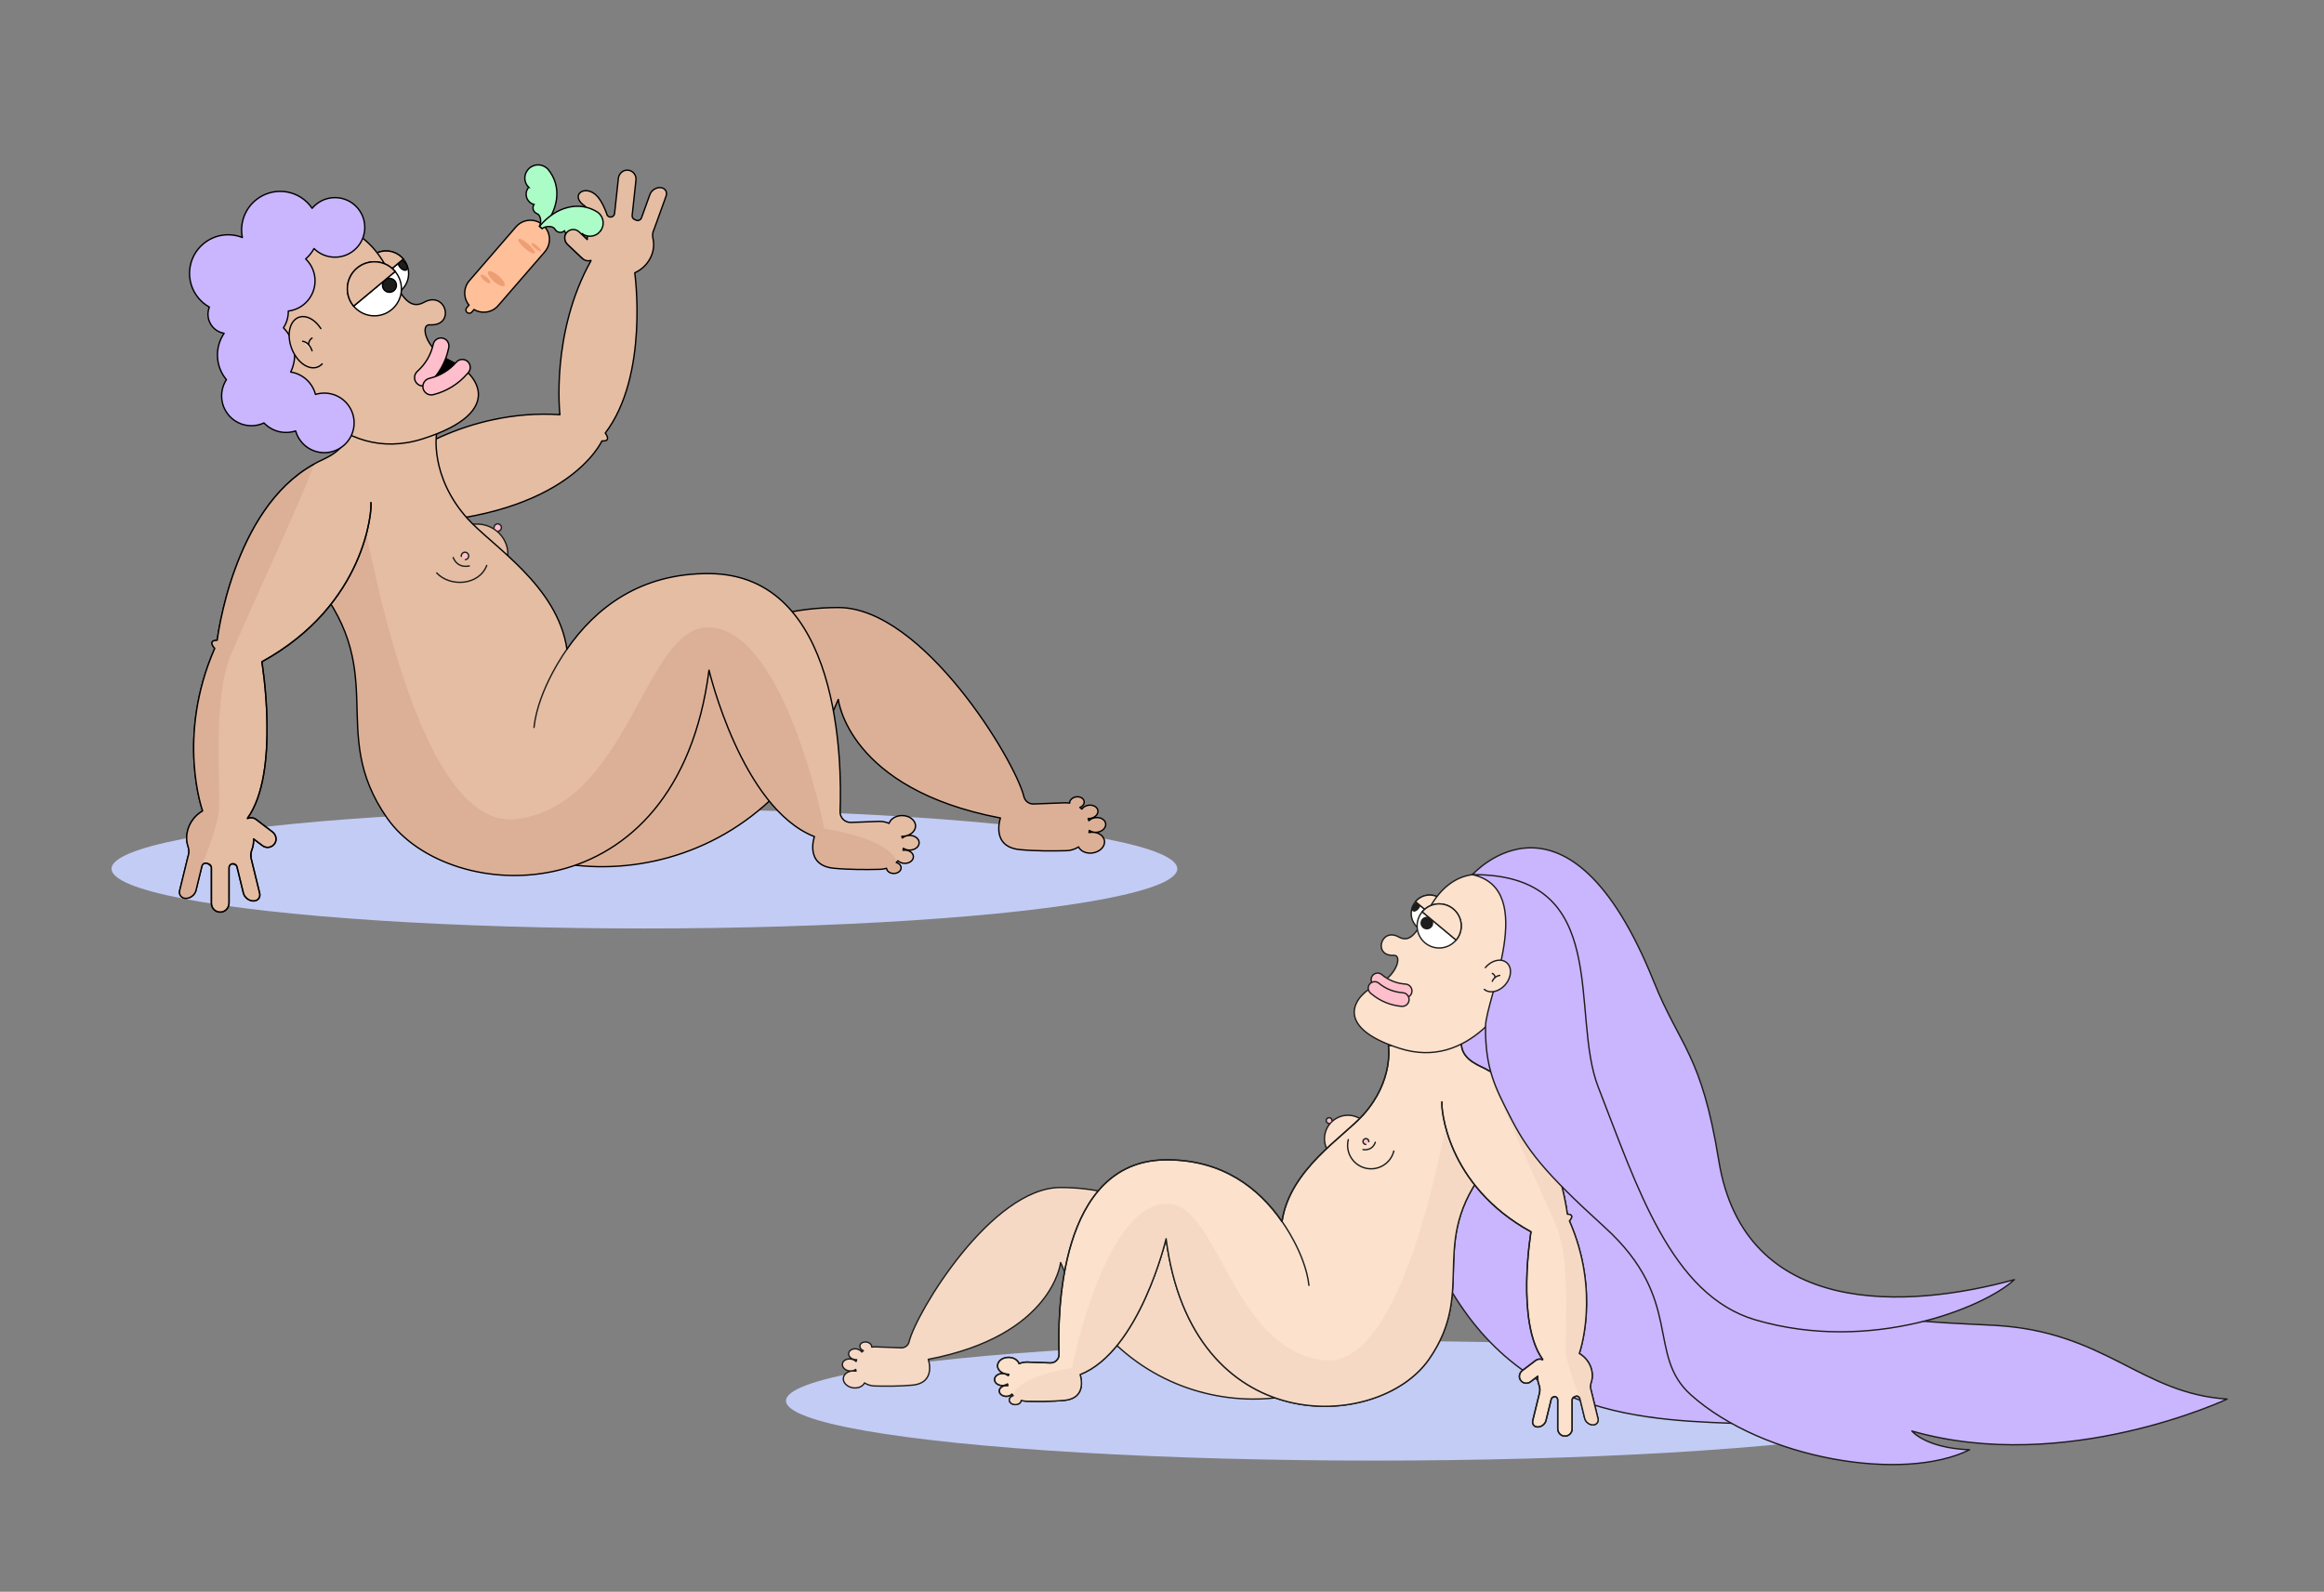 <?xml version="1.0" encoding="UTF-8"?>
<svg id="Calque_1" data-name="Calque 1" xmlns="http://www.w3.org/2000/svg" width="850.34" height="582.57" viewBox="0 0 850.34 582.57">
  <rect x="0" y="0" width="850.34" height="582.57" fill="#808080" stroke="none"/>
  <defs>
    <style>
      .cls-1, .cls-2, .cls-3, .cls-4, .cls-5, .cls-6, .cls-7, .cls-8, .cls-9, .cls-10, .cls-11, .cls-12, .cls-13, .cls-14, .cls-15, .cls-16, .cls-17, .cls-18, .cls-19, .cls-20, .cls-21 {
        stroke-width: .5px;
      }

      .cls-1, .cls-2, .cls-4, .cls-5, .cls-6, .cls-7, .cls-8, .cls-9, .cls-10, .cls-11, .cls-12, .cls-13, .cls-14, .cls-15, .cls-17, .cls-18, .cls-19, .cls-20, .cls-21 {
        stroke-linecap: round;
        stroke-linejoin: round;
      }

      .cls-1, .cls-4, .cls-22 {
        fill: #e5bda3;
      }

      .cls-1, .cls-17 {
        stroke: #1d1e1c;
      }

      .cls-2, .cls-5, .cls-9, .cls-10, .cls-14, .cls-15, .cls-19, .cls-21 {
        stroke: #1d1d1b;
      }

      .cls-2, .cls-6 {
        fill: #ffbecb;
      }

      .cls-23 {
        fill: #ed9e74;
      }

      .cls-23, .cls-24, .cls-22, .cls-25, .cls-26 {
        stroke-width: 0px;
      }

      .cls-3 {
        fill: #ffbf98;
      }

      .cls-3, .cls-4, .cls-6, .cls-7, .cls-8, .cls-11, .cls-12, .cls-13, .cls-16, .cls-18, .cls-20 {
        stroke: #000;
      }

      .cls-3, .cls-16 {
        stroke-miterlimit: 10;
      }

      .cls-24 {
        fill: #c3ccf4;
      }

      .cls-5 {
        fill: #1d1d1b;
      }

      .cls-25, .cls-9 {
        fill: #f6d9c5;
      }

      .cls-7, .cls-19 {
        fill: #fff;
      }

      .cls-8, .cls-26 {
        fill: #dcb097;
      }

      .cls-10 {
        fill: #e4bda4;
      }

      .cls-11 {
        fill: #000;
      }

      .cls-12 {
        fill: #1d1e1c;
      }

      .cls-13 {
        fill: #fbe0cd;
      }

      .cls-14 {
        fill: #fce1cd;
      }

      .cls-15, .cls-20 {
        fill: #cab5ff;
      }

      .cls-16 {
        fill: #acfcc7;
      }

      .cls-17, .cls-18, .cls-21 {
        fill: none;
      }
    </style>
  </defs>
  <ellipse class="cls-24" cx="235.79" cy="317.96" rx="194.98" ry="21.85"/>
  <g>
    <g>
      <path class="cls-10" d="M185.67,204.16c1.16-6.09-4.59-13.92-14-12.1"/>
      <path class="cls-2" d="M182.26,194.43c.74-.08,1.28-.76,1.2-1.5-.08-.74-.76-1.28-1.5-1.2s-1.28.76-1.2,1.5"/>
      <path class="cls-4" d="M144.18,171.11c-.2-2.19,26.22-21.63,60.69-19.34,0,0-3.46-29.89,11.38-56.37,0,0-.01-.03-.04-.1-1.04.33-2.23.11-3.08-.69l-5.43-5.15c-1.18-1.12-1.43-2.98-.43-4.26,1.14-1.48,3.29-1.61,4.61-.36l2.96,2.8c.08-1.36.38-2.73,1.06-3.95.54-.97.76-2.08.57-3.18,0-.04-.01-.07-.02-.11l-2.35-4.92c-6.13-4.08.21-8.42,4.55-3.52,1.96,2.21,3.32,6.22,3.32,6.22.11.8.85,1.36,1.65,1.24h.04c.65-.11,1.14-.63,1.21-1.28l1.38-12.83c.18-1.68,1.56-3.05,3.25-3.04,1.93.01,3.4,1.7,3.2,3.58l-1.4,13c-.07.64.29,1.24.88,1.49.19.08.39.16.59.25.76.33,1.65-.05,1.93-.83l3.11-8.61c.56-1.54,2.34-2.65,3.96-2.48h0c1.62.18,2.5,1.58,1.94,3.11l-4.36,12.06c-.04.1-.08.2-.13.3-.51,1.02-.52,2.21-.27,3.32,1.03,4.67-1.57,10.06-6.7,12.38,0,0,5.29,37.55-10.79,58.66,0,0,2.55,3.2-1.23,2.86,0,0-12.13,27.65-70.67,30.17"/>
      <g>
        <path class="cls-8" d="M216.4,278.36s30.26-56.01,90.34-56.01c30.86,0,64.72,56.02,67.9,69.22.39,1.63,1.87,2.74,3.55,2.68l11.4-.43c.61-.02,1.21.02,1.79.11-.05-1.07.96-2.08,2.36-2.28,1.47-.21,2.79.53,2.95,1.66.13.91-.54,1.79-1.57,2.21.25.19.5.38.73.6.47-.71,1.35-1.25,2.4-1.41,1.72-.25,3.27.62,3.47,1.95.19,1.33-1.05,2.61-2.77,2.86-.28.04-.54.04-.8.03.1.27.19.55.26.83.55-.56,1.36-.98,2.31-1.12,1.9-.28,3.62.69,3.84,2.16.21,1.47-1.16,2.89-3.06,3.16-1.13.16-2.19-.11-2.91-.66-.04.26-.09.53-.16.78.09-.02.19-.04.28-.05,2.69-.39,5.11.97,5.41,3.05.3,2.07-1.63,4.07-4.32,4.47-2.3.34-4.41-.62-5.16-2.21-1.3.83-2.83,1.34-4.48,1.38-5.05.13-11.51.14-16.98-.39-10.83-1.04-7.12-11.57-7.12-11.57-55.82-10.63-59.33-43.41-59.33-43.41-31.28,75.84-116.11,71.54-138.8,39.06l48.45-16.71Z"/>
        <path class="cls-22" d="M116.44,169.01c3.81-1.85,11.96-4.97,10.41-13.35l32.89,3.02s-2.58,15.56,11.24,31.03c9.03,10.1,33.06,24.61,36.46,47.89,10.41-15.01,26.77-27.92,52.24-27.67,47.94.47,48.39,69.39,47.71,87.11-.08,2.22,1.74,4.04,3.97,3.96l10.13-.38c1.36-.05,2.65.22,3.82.72.55-1.64,2.47-2.85,4.76-2.85,2.72,0,4.92,1.7,4.92,3.8,0,2.1-2.2,3.8-4.92,3.8-.04,0-.08,0-.12,0,.08.2.16.4.23.61.64-.58,1.59-.95,2.65-.95,1.92,0,3.48,1.2,3.48,2.69,0,1.49-1.56,2.69-3.48,2.69-.88,0-1.69-.26-2.3-.67-.03.24-.07.49-.11.72.21-.03.42-.05.64-.05,1.74,0,3.15,1.09,3.15,2.43s-1.41,2.43-3.15,2.43c-1.03,0-1.93-.39-2.51-.97-.19.23-.39.44-.6.65,1.03.29,1.77,1.05,1.77,1.94,0,1.14-1.2,2.07-2.68,2.07s-2.55-.84-2.66-1.9c-.73.22-1.49.35-2.29.38-5.05.13-11.51.14-16.98-.39-10.83-1.04-7.12-11.57-7.12-11.57-26.7-10.53-38.56-60.92-38.56-60.92-11.6,90.31-95.07,86.64-117.76,54.16-22.69-32.48,2.75-53.62-29.22-89.86-9.92-11.25-9.66-33.94,4.01-40.58Z"/>
        <path class="cls-17" d="M207.45,237.6s-10.5,14.31-12.07,28.62"/>
        <path class="cls-26" d="M134.08,195.33c8.86,43.77,26.22,107.65,54.55,104.45,41.28-4.66,47.08-70.18,70.38-70.18,24.58,0,39.07,56.42,42.59,73.66,25.99,4.37,26.55,12.21,26.34,12.42,1.03.29,1.77,1.05,1.77,1.94,0,1.14-1.2,2.07-2.68,2.07s-2.55-.84-2.66-1.9c-.73.22-1.49.35-2.29.38-5.05.13-11.51.14-16.98-.39-10.83-1.04-7.12-11.57-7.12-11.57-26.7-10.53-38.56-60.92-38.56-60.92-11.6,90.31-95.07,86.64-117.76,54.16-20.17-28.87-2.31-48.79-20.55-78.32,10.66-14.5,12.98-25.8,12.98-25.8Z"/>
        <path class="cls-18" d="M116.44,169.01c3.81-1.85,11.96-4.97,10.41-13.35l32.89,3.02s-2.58,15.56,11.24,31.03c9.03,10.1,33.06,24.61,36.46,47.89,10.41-15.01,26.77-27.92,52.24-27.67,47.94.47,48.39,69.39,47.71,87.11-.08,2.22,1.74,4.04,3.97,3.96l10.13-.38c1.36-.05,2.65.22,3.82.72.55-1.64,2.47-2.85,4.76-2.85,2.72,0,4.92,1.7,4.92,3.8,0,2.1-2.2,3.8-4.92,3.8-.04,0-.08,0-.12,0,.08.2.16.4.23.61.64-.58,1.59-.95,2.65-.95,1.92,0,3.48,1.2,3.48,2.69,0,1.49-1.56,2.69-3.48,2.69-.88,0-1.69-.26-2.3-.67-.03.24-.07.49-.11.72.21-.03.42-.05.64-.05,1.74,0,3.15,1.09,3.15,2.43s-1.41,2.43-3.15,2.43c-1.03,0-1.93-.39-2.51-.97-.19.23-.39.44-.6.65,1.03.29,1.77,1.05,1.77,1.94,0,1.14-1.2,2.07-2.68,2.07s-2.55-.84-2.66-1.9c-.73.22-1.49.35-2.29.38-5.05.13-11.51.14-16.98-.39-10.83-1.04-7.12-11.57-7.12-11.57-26.7-10.53-38.56-60.92-38.56-60.92-11.6,90.31-95.07,86.64-117.76,54.16-22.69-32.48,2.75-53.62-29.22-89.86-9.92-11.25-9.66-33.94,4.01-40.58Z"/>
        <path class="cls-1" d="M135.72,183.96c.44,2.16-1.62,37.22-39.91,58.25,0,0,6.82,40.54-5.26,57.26,0,0,.02.03.05.09,1-.44,2.21-.35,3.13.36l5.95,4.53c1.29.98,1.74,2.81.89,4.19-.97,1.59-3.1,1.96-4.55.86l-3.25-2.47c.07,1.36-.09,2.75-.63,4.04-.43,1.03-.2,3.29-.19,3.33l3.05,12.46c.39,1.59-.63,2.89-2.27,2.89h0c-1.63,0-3.29-1.3-3.68-2.89l-2.36-9.66c-.19-.79-1.81-1.04-1.81-1.04-.63.17-1.07.74-1.07,1.39v12.9c0,1.69-1.22,3.2-2.9,3.37-1.93.19-3.56-1.33-3.56-3.22v-13.07c0-.64-1.44-1.5-1.65-1.57-.79-.24-1.63.23-1.83,1.04l-2.17,8.9c-.39,1.59-2.04,2.89-3.68,2.89h0c-1.63,0-2.65-1.3-2.27-2.89l3.04-12.46c.03-.11.06-.21.1-.31.4-1.07.28-2.25-.09-3.33-1.52-4.53.48-10.17,5.34-13.02,0,0-9.77-27.03,4.43-59.48,0,0-2.88-2.91.91-2.97,0,0,5.62-47.85,35.21-64.33"/>
        <g>
          <circle class="cls-7" cx="141.25" cy="100.12" r="8.26"/>
          <line class="cls-7" x1="147.6" y1="94.83" x2="134.96" y2="105.38"/>
          <ellipse class="cls-12" cx="147.36" cy="97.04" rx="1.25" ry="2.2" transform="translate(-27.96 116.93) rotate(-39.84)"/>
          <path class="cls-4" d="M134.94,105.35l12.64-10.54c-2.91-3.49-8.1-3.96-11.59-1.05-3.49,2.91-3.96,8.1-1.05,11.59Z"/>
          <path class="cls-4" d="M141.95,98.82c4.51,8.78,7.57,14.93,13.17,11.83,8.06-4.48,11.68,8.78,2.16,8.23-3.86-.22-1.4,9.47,8.04,13.51,8.98,3.84,20.5,18.27-10.58,28.2-31.09,9.93-49.82-21.19-56.12-34.46-16.1-33.94,25.08-62.82,43.33-27.31Z"/>
          <circle class="cls-7" cx="136.99" cy="105.7" r="9.89"/>
          <circle class="cls-12" cx="142.5" cy="104.42" r="2.55"/>
          <line class="cls-7" x1="144.58" y1="99.37" x2="129.39" y2="112.04"/>
          <path class="cls-4" d="M129.39,112.04l15.19-12.67c-3.5-4.19-9.73-4.76-13.93-1.26-4.19,3.5-4.76,9.73-1.26,13.93Z"/>
          <path class="cls-20" d="M83.62,151.87c-3.14-3.76-3.31-9.01-.78-12.91-4.13-4.95-4.29-11.9-.84-16.98-1.61-.27-3.14-1.08-4.27-2.44-1.72-2.06-2.06-4.82-1.13-7.15-1.47-.82-2.83-1.92-3.97-3.29-5-5.99-4.19-14.9,1.8-19.89,4.11-3.43,9.59-4.13,14.24-2.29-.97-4.9.7-10.17,4.81-13.6,5.99-5,14.9-4.19,19.89,1.8.3.36.58.74.84,1.12.41-.49.87-.96,1.38-1.38,4.62-3.86,11.5-3.24,15.35,1.39,3.86,4.62,3.24,11.5-1.39,15.35-4.36,3.63-10.71,3.29-14.65-.63-.77,1.4-1.79,2.69-3.05,3.8.29.28.58.58.84.9,3.94,4.72,3.3,11.73-1.42,15.67-1.71,1.43-3.72,2.25-5.78,2.5.03,2.15-.57,4.3-1.78,6.14.28.29.56.58.82.9,3.69,4.42,4.21,10.43,1.83,15.28,2.59.4,5.04,1.7,6.85,3.87,1.09,1.3,1.83,2.78,2.23,4.33,4.08-1.26,8.69-.05,11.6,3.43,3.86,4.62,3.24,11.5-1.39,15.35-4.62,3.86-11.5,3.24-15.35-1.39-1.02-1.22-1.72-2.6-2.12-4.04-4.01,1.33-8.56.29-11.59-2.92-4.37,2.04-9.73.98-12.97-2.9Z"/>
          <path class="cls-4" d="M117.39,120.25c-2.84-4.39-7.23-5.7-9.8-2.95-2.57,2.76-2.35,8.55.5,12.93,2.84,4.39,7.23,5.7,9.8,2.95"/>
          <path class="cls-13" d="M114.18,128.39s-.86-3.03-3.43-3.49"/>
          <path class="cls-13" d="M114.18,123.73s-1.16.62-1.27,2.28"/>
          <polygon class="cls-11" points="159.46 129.38 171.24 135.43 157.49 142.57 159.46 129.38"/>
          <path class="cls-6" d="M164.2,127.21l-.13.58c-1.05,4.86-3.58,9.28-7.24,12.66h0c-1.06.97-2.65,1.09-3.83.27h0c-1.61-1.12-1.78-3.44-.33-4.78l.33-.3c2.79-2.58,4.72-5.95,5.52-9.66h0c.34-1.57,1.88-2.56,3.45-2.22h0c1.57.34,2.56,1.88,2.22,3.45Z"/>
          <path class="cls-6" d="M171.35,136.36l-.39.45c-3.26,3.76-7.59,6.43-12.42,7.63h0c-1.39.35-2.84-.32-3.49-1.6h0c-.88-1.76.09-3.87,2-4.35l.43-.11c3.68-.92,7-2.96,9.48-5.83h0c1.05-1.21,2.88-1.34,4.1-.29h0c1.21,1.05,1.34,2.88.29,4.1Z"/>
        </g>
        <path class="cls-26" d="M114.7,169.99c.44,2.16-23.24,53.33-30.03,69.2-7.49,17.51-3.39,51.46-4.79,59.11-1.25,6.85-5.81,17.9-6.01,18.71l-2.17,8.9c-.39,1.59-2.04,2.89-3.68,2.89h0c-1.63,0-2.65-1.3-2.27-2.89l3.04-12.46c.03-.11.06-.21.1-.31.4-1.07.28-2.25-.09-3.33-1.52-4.53.48-10.17,5.34-13.02,0,0-9.77-27.03,4.43-59.48,0,0-2.88-2.91.91-2.97,0,0,5.62-47.85,35.21-64.33"/>
        <path class="cls-18" d="M135.72,183.96c.44,2.16-1.62,37.22-39.91,58.25,0,0,6.82,40.54-5.26,57.26,0,0,.02.03.05.09,1-.44,2.21-.35,3.13.36l5.95,4.53c1.29.98,1.74,2.81.89,4.19-.97,1.59-3.1,1.96-4.55.86l-3.25-2.47c.07,1.36-.09,2.75-.63,4.04-.43,1.03-.53,2.15-.22,3.22.01.04.02.07.03.11l3.05,12.46c.39,1.59-.63,2.89-2.27,2.89h0c-1.63,0-3.29-1.3-3.68-2.89l-2.36-9.66c-.19-.79-.99-1.26-1.77-1.05h-.04c-.63.18-1.07.75-1.07,1.4v12.9c0,1.69-1.22,3.2-2.9,3.37-1.93.19-3.56-1.33-3.56-3.22v-13.07c0-.64-.42-1.2-1.03-1.38-.2-.06-.41-.12-.62-.19-.79-.24-1.63.23-1.83,1.04l-2.17,8.9c-.39,1.59-2.04,2.89-3.68,2.89h0c-1.63,0-2.65-1.3-2.27-2.89l3.04-12.46c.03-.11.06-.21.1-.31.4-1.07.28-2.25-.09-3.33-1.52-4.53.48-10.17,5.34-13.02,0,0-9.77-27.03,4.43-59.48,0,0-2.88-2.91.91-2.97,0,0,5.62-47.85,35.21-64.33"/>
      </g>
      <g>
        <path class="cls-3" d="M198.65,82.31h0c-2.91-2.52-7.32-2.21-9.85.71l-17.05,19.69c-2.25,2.6-2.24,6.38-.15,8.96l-.83.96c-.44.51-.39,1.29.12,1.73.51.44,1.29.39,1.73-.12l.83-.96c2.85,1.7,6.6,1.17,8.84-1.43l17.05-19.69c2.52-2.91,2.21-7.32-.71-9.85Z"/>
        <path class="cls-16" d="M193.43,68.56c-1.38,1.63-1.19,4.07.43,5.48.45.39.97.66,1.52.81-.6.93-.44,2.18.42,2.92.21.18.44.32.69.41,1.31.49,1.76,3.05.9,4.61l.95.82c6.24-6.9,7.26-15.56,2.19-21.64-.14-.16-.29-.31-.46-.45-2.02-1.75-5.08-1.53-6.83.49s-1.55,4.77.2,6.55Z"/>
        <path class="cls-16" d="M219.52,84.78c1.75-2.02,1.53-5.08-.49-6.83-.16-.14-.34-.27-.51-.39-6.75-4.15-15.17-1.9-21.1,5.26l.95.82c1.42-1.07,4.02-.99,4.69.24.13.23.29.44.5.62.86.74,2.12.72,2.95,0,.23.52.57.99,1.02,1.38,1.62,1.4,4.06,1.24,5.48-.36,2.01,1.48,4.85,1.18,6.52-.74Z"/>
        <g>
          <ellipse class="cls-23" cx="192.67" cy="90.1" rx="1.01" ry="3.94" transform="translate(-1.56 176.78) rotate(-49.11)"/>
          <ellipse class="cls-23" cx="196.2" cy="90.48" rx=".59" ry="2.28" transform="translate(-.63 179.58) rotate(-49.11)"/>
        </g>
        <g>
          <ellipse class="cls-23" cx="181.6" cy="101.98" rx="1.33" ry="3.94" transform="translate(-14.37 172.52) rotate(-49.11)"/>
          <ellipse class="cls-23" cx="177.66" cy="102.09" rx=".77" ry="2.28" transform="translate(-15.81 169.57) rotate(-49.11)"/>
        </g>
      </g>
      <path class="cls-10" d="M159.8,209.7c4.83,5.2,15.46,4.66,18.3-2.76"/>
      <path class="cls-2" d="M170.29,204.81c.74-.08,1.28-.76,1.2-1.5-.08-.74-.76-1.28-1.5-1.2s-1.28.76-1.2,1.5"/>
      <path class="cls-10" d="M171.71,207.12s-4.12,1.19-5.9-3.06"/>
    </g>
    <path class="cls-4" d="M213.13,94.62l-5.43-5.15c-1.18-1.12-1.43-2.98-.43-4.26,1.14-1.48,3.29-1.61,4.61-.36l2.96,2.8"/>
  </g>
  <ellipse class="cls-24" cx="503.14" cy="512.67" rx="215.55" ry="21.89"/>
  <g>
    <path class="cls-15" d="M546.87,346.95c-25.17,4.73-47.36,70.39-17.03,123.47,30.33,53.07,80.82,49.14,118.82,51.06,20.46,1.03,59.27-6.81,59.27-6.81,0,0-58.6,3.72-93.09-33.62-34.49-37.34-34.69-140.35-67.97-134.1Z"/>
    <path class="cls-14" d="M497.44,424.23c-4.13,2.34-9.37.88-11.7-3.24-2.34-4.13-.88-9.37,3.24-11.7,4.13-2.34,9.37-.88,11.7,3.24"/>
    <path class="cls-9" d="M461.77,480.32s-24.7-45.71-73.73-45.71c-25.18,0-52.82,45.72-55.42,56.49-.32,1.33-1.53,2.24-2.89,2.19l-9.3-.35c-.5-.02-.99.01-1.46.09.04-.88-.78-1.69-1.93-1.86-1.2-.17-2.28.43-2.41,1.36-.11.75.44,1.46,1.28,1.81-.21.15-.4.31-.59.49-.39-.58-1.1-1.02-1.96-1.15-1.41-.2-2.67.51-2.83,1.59-.16,1.08.85,2.13,2.26,2.33.22.03.44.03.66.02-.08.22-.15.45-.21.68-.45-.46-1.11-.8-1.88-.91-1.55-.23-2.96.56-3.13,1.76s.94,2.36,2.5,2.58c.92.13,1.78-.09,2.37-.54.03.22.08.43.13.64-.08-.01-.15-.03-.23-.04-2.19-.32-4.17.79-4.42,2.49-.25,1.69,1.33,3.32,3.53,3.64,1.88.27,3.6-.51,4.21-1.8,1.06.68,2.31,1.09,3.66,1.13,4.12.11,9.39.11,13.86-.31,8.84-.85,5.81-9.44,5.81-9.44,45.56-8.68,48.42-35.43,48.42-35.43,25.53,61.89,94.75,58.39,113.27,31.88l-39.54-13.63Z"/>
    <path class="cls-14" d="M543.35,391.08c-3.11-1.51-9.76-4.05-8.49-10.89l-26.85,2.47s2.11,12.7-9.17,25.32c-7.37,8.24-26.98,20.09-29.76,39.09-8.49-12.25-21.84-22.78-42.63-22.58-39.12.38-39.49,56.63-38.94,71.09.07,1.82-1.42,3.3-3.24,3.23l-8.27-.31c-1.11-.04-2.16.18-3.12.59-.45-1.33-2.01-2.32-3.88-2.32-2.22,0-4.01,1.39-4.01,3.1s1.8,3.1,4.01,3.1c.03,0,.06,0,.1,0-.07.16-.13.33-.19.5-.52-.47-1.3-.77-2.16-.77-1.57,0-2.84.98-2.84,2.2s1.27,2.2,2.84,2.2c.72,0,1.38-.21,1.88-.55.02.2.05.4.09.59-.17-.03-.34-.04-.52-.04-1.42,0-2.57.89-2.57,1.98s1.15,1.98,2.57,1.98c.84,0,1.58-.31,2.05-.79.16.19.32.36.49.53-.84.24-1.44.85-1.44,1.58,0,.93.98,1.69,2.19,1.69s2.08-.68,2.17-1.55c.59.18,1.22.29,1.87.31,4.12.11,9.39.11,13.86-.31,8.84-.85,5.81-9.44,5.81-9.44,21.79-8.59,31.47-49.72,31.47-49.72,9.46,73.71,77.59,70.71,96.11,44.2,18.52-26.51-2.24-43.76,23.84-73.34,8.1-9.18,7.89-27.7-3.27-33.12Z"/>
    <path class="cls-21" d="M469.08,447.06s8.57,11.68,9.85,23.36"/>
    <path class="cls-25" d="M528.95,412.57c-7.23,35.72-21.4,87.86-44.52,85.24-33.69-3.81-38.43-57.28-57.44-57.28-20.06,0-31.88,46.04-34.76,60.11-21.21,3.57-21.67,9.97-21.5,10.13-.84.24-1.44.85-1.44,1.58,0,.93.98,1.69,2.19,1.69s2.08-.68,2.17-1.55c.59.18,1.22.29,1.87.31,4.12.11,9.39.11,13.86-.31,8.84-.85,5.81-9.44,5.81-9.44,21.79-8.59,31.47-49.72,31.47-49.72,9.46,73.71,77.59,70.71,96.11,44.2,16.46-23.56,1.88-39.82,16.77-63.92-8.7-11.84-10.59-21.06-10.59-21.06Z"/>
    <path class="cls-21" d="M543.35,391.08c-3.11-1.51-9.76-4.05-8.49-10.89l-26.85,2.47s2.11,12.7-9.17,25.32c-7.37,8.24-26.98,20.09-29.76,39.09-8.49-12.25-21.84-22.78-42.63-22.58-39.12.38-39.49,56.63-38.94,71.09.07,1.82-1.42,3.3-3.24,3.23l-8.27-.31c-1.11-.04-2.16.18-3.12.59-.45-1.33-2.01-2.32-3.88-2.32-2.22,0-4.01,1.39-4.01,3.1s1.8,3.1,4.01,3.1c.03,0,.06,0,.1,0-.07.16-.13.33-.19.5-.52-.47-1.3-.77-2.16-.77-1.57,0-2.84.98-2.84,2.2s1.27,2.2,2.84,2.2c.72,0,1.38-.21,1.88-.55.02.2.05.4.09.59-.17-.03-.34-.04-.52-.04-1.42,0-2.57.89-2.57,1.98s1.15,1.98,2.57,1.98c.84,0,1.58-.31,2.05-.79.16.19.32.36.49.53-.84.24-1.44.85-1.44,1.58,0,.93.98,1.69,2.19,1.69s2.08-.68,2.17-1.55c.59.18,1.22.29,1.87.31,4.12.11,9.39.11,13.86-.31,8.84-.85,5.81-9.44,5.81-9.44,21.79-8.59,31.47-49.72,31.47-49.72,9.46,73.71,77.59,70.71,96.11,44.2,18.52-26.51-2.24-43.76,23.84-73.34,8.1-9.18,7.89-27.7-3.27-33.12Z"/>
    <path class="cls-14" d="M527.61,403.28c-.36,1.76,1.32,30.37,32.57,47.54,0,0-5.57,33.09,4.3,46.73,0,0-.01.03-.04.07-.82-.36-1.8-.28-2.56.29l-4.86,3.7c-1.06.8-1.42,2.29-.73,3.42.8,1.3,2.53,1.6,3.71.7l2.65-2.02c-.05,1.11.07,2.25.51,3.3.35.84.16,2.69.16,2.72l-2.49,10.17c-.32,1.3.51,2.36,1.85,2.36h0c1.33,0,2.68-1.06,3-2.36l1.93-7.88c.16-.64,1.48-.85,1.48-.85.51.14.87.6.87,1.14v10.53c0,1.38,1,2.61,2.37,2.75,1.57.16,2.91-1.08,2.91-2.62v-10.67c0-.52,1.18-1.23,1.35-1.28.65-.2,1.33.19,1.49.85l1.77,7.26c.32,1.3,1.67,2.36,3,2.36h0c1.33,0,2.17-1.06,1.85-2.36l-2.48-10.17c-.02-.09-.05-.17-.08-.26-.33-.87-.23-1.84.07-2.72,1.24-3.7-.39-8.3-4.35-10.63,0,0,7.97-22.06-3.62-48.54,0,0,2.35-2.37-.75-2.42,0,0-4.59-39.05-28.73-52.5"/>
    <circle class="cls-19" cx="523.1" cy="334.33" r="6.74"/>
    <line class="cls-19" x1="517.92" y1="330.01" x2="528.24" y2="338.62"/>
    <ellipse class="cls-5" cx="518.11" cy="331.82" rx="1.8" ry="1.02" transform="translate(-68.59 517.09) rotate(-50.16)"/>
    <path class="cls-14" d="M528.25,338.6l-10.31-8.61c2.38-2.85,6.61-3.23,9.46-.85,2.85,2.38,3.23,6.61.85,9.46Z"/>
    <path class="cls-14" d="M522.53,333.27c-3.68,7.16-6.18,12.19-10.74,9.65-6.58-3.65-9.53,7.16-1.77,6.72,3.15-.18,1.14,7.73-6.56,11.02-7.33,3.13-16.73,14.91,8.64,23.02,25.37,8.11,40.66-17.29,45.8-28.12,13.14-27.7-20.46-51.27-35.36-22.29Z"/>
    <circle class="cls-19" cx="526.58" cy="338.88" r="8.07"/>
    <circle class="cls-5" cx="522.08" cy="337.83" r="2.08"/>
    <line class="cls-19" x1="520.39" y1="333.71" x2="532.78" y2="344.05"/>
    <path class="cls-14" d="M532.78,344.05l-12.39-10.34c2.86-3.42,7.94-3.88,11.37-1.03,3.42,2.86,3.88,7.94,1.03,11.37Z"/>
    <path class="cls-2" d="M502.54,360.33l.37.31c3.12,2.6,6.96,4.18,11.01,4.52h0c1.17.1,2.25-.63,2.6-1.75h0c.48-1.53-.59-3.11-2.18-3.24l-.36-.03c-3.09-.26-6.02-1.46-8.4-3.45h0c-1-.84-2.5-.7-3.34.3h0c-.84,1-.7,2.5.3,3.34Z"/>
    <path class="cls-2" d="M501.48,363.48l.37.31c3.12,2.6,6.96,4.18,11.01,4.52h0c1.17.1,2.25-.63,2.6-1.75h0c.48-1.53-.59-3.11-2.18-3.24l-.36-.03c-3.09-.26-6.02-1.46-8.4-3.45h0c-1-.84-2.5-.7-3.34.3h0c-.84,1-.7,2.5.3,3.34Z"/>
    <path class="cls-25" d="M544.77,391.88c-.36,1.76,18.97,43.53,24.51,56.47,6.12,14.29,2.77,42,3.91,48.24,1.02,5.59,4.74,14.61,4.9,15.27l1.77,7.26c.32,1.3,1.67,2.36,3,2.36h0c1.33,0,2.17-1.06,1.85-2.36l-2.48-10.17c-.02-.09-.05-.17-.08-.26-.33-.87-.23-1.84.07-2.72,1.24-3.7-.39-8.3-4.35-10.63,0,0,7.97-22.06-3.62-48.54,0,0,2.35-2.37-.75-2.42,0,0-4.59-39.05-28.73-52.5"/>
    <path class="cls-21" d="M527.61,403.28c-.36,1.76,1.32,30.37,32.57,47.54,0,0-5.57,33.09,4.3,46.73,0,0-.01.03-.04.07-.82-.36-1.8-.28-2.56.29l-4.86,3.7c-1.06.8-1.42,2.29-.73,3.42.8,1.3,2.53,1.6,3.71.7l2.65-2.02c-.05,1.11.07,2.25.51,3.3.35.84.43,1.76.18,2.63,0,.03-.02.06-.02.09l-2.49,10.17c-.32,1.3.51,2.36,1.85,2.36h0c1.33,0,2.68-1.06,3-2.36l1.93-7.88c.16-.64.81-1.03,1.45-.86h.03c.51.15.87.61.87,1.15v10.53c0,1.38,1,2.61,2.37,2.75,1.57.16,2.91-1.08,2.91-2.62v-10.67c0-.52.34-.98.84-1.13.16-.05.33-.1.5-.15.65-.2,1.33.19,1.49.85l1.77,7.26c.32,1.3,1.67,2.36,3,2.36h0c1.33,0,2.17-1.06,1.85-2.36l-2.48-10.17c-.02-.09-.05-.17-.08-.26-.33-.87-.23-1.84.07-2.72,1.24-3.7-.39-8.3-4.35-10.63,0,0,7.97-22.06-3.62-48.54,0,0,2.35-2.37-.75-2.42,0,0-4.59-39.05-28.73-52.5"/>
    <path class="cls-15" d="M730.03,485.07c40.52,2.36,53.24,24.95,84.88,26.97,0,0-59.1,27.84-115.35,11.7,0,0,4.86,6.19,21.1,6.86-24.16,11.99-75.51,3.55-101.96-20.09-16.55-14.8-2.21-34.75-31.64-61.44-22.28-20.2-28.41-28.27-34.79-40.91-5.02-9.93-8.91-17.09-8.72-32.57.13-10.1,19.4-50.09-4.78-55.48,0,0,26.68-24.19,54.82,45.05,9.71,23.9,7.27,45.85,29.3,78.89,27.01,40.5,78.56,39.35,107.15,41.02Z"/>
    <path class="cls-15" d="M642.3,483.06c-30.94-9.08-43.36-48.94-57.52-85.22-10.52-26.97,5.54-77.99-46.02-77.73,0,0,34.84-39.24,66.37,39.18,9.62,23.93,17.43,26.31,23.77,65.51,9.38,57.93,69.31,54.25,108.16,43.53-11.06,10.27-52.57,27.12-94.76,14.73Z"/>
    <path class="cls-14" d="M510,421.27c-1.15,4.6-5.82,7.39-10.42,6.24-4.6-1.15-7.39-5.82-6.24-10.42"/>
    <path class="cls-2" d="M499.72,418.85c-.59-.03-1.04-.54-1.01-1.13s.54-1.04,1.13-1.01,1.04.54,1.01,1.13"/>
    <path class="cls-2" d="M486.26,411.19c-.59-.03-1.04-.54-1.01-1.13s.54-1.04,1.13-1.01c.59.03,1.04.54,1.01,1.13"/>
    <path class="cls-14" d="M498.71,420.73s3.3.75,4.52-2.68"/>
    <path class="cls-14" d="M543.48,354.12c2.26-2.71,5.74-3.52,7.78-1.82,2.04,1.7,1.86,5.28-.39,7.98-2.26,2.71-5.74,3.52-7.78,1.82"/>
    <path class="cls-14" d="M546.03,359.14s.68-1.87,2.72-2.15"/>
    <path class="cls-14" d="M546.03,356.26s.92.38,1.01,1.41"/>
  </g>
</svg>